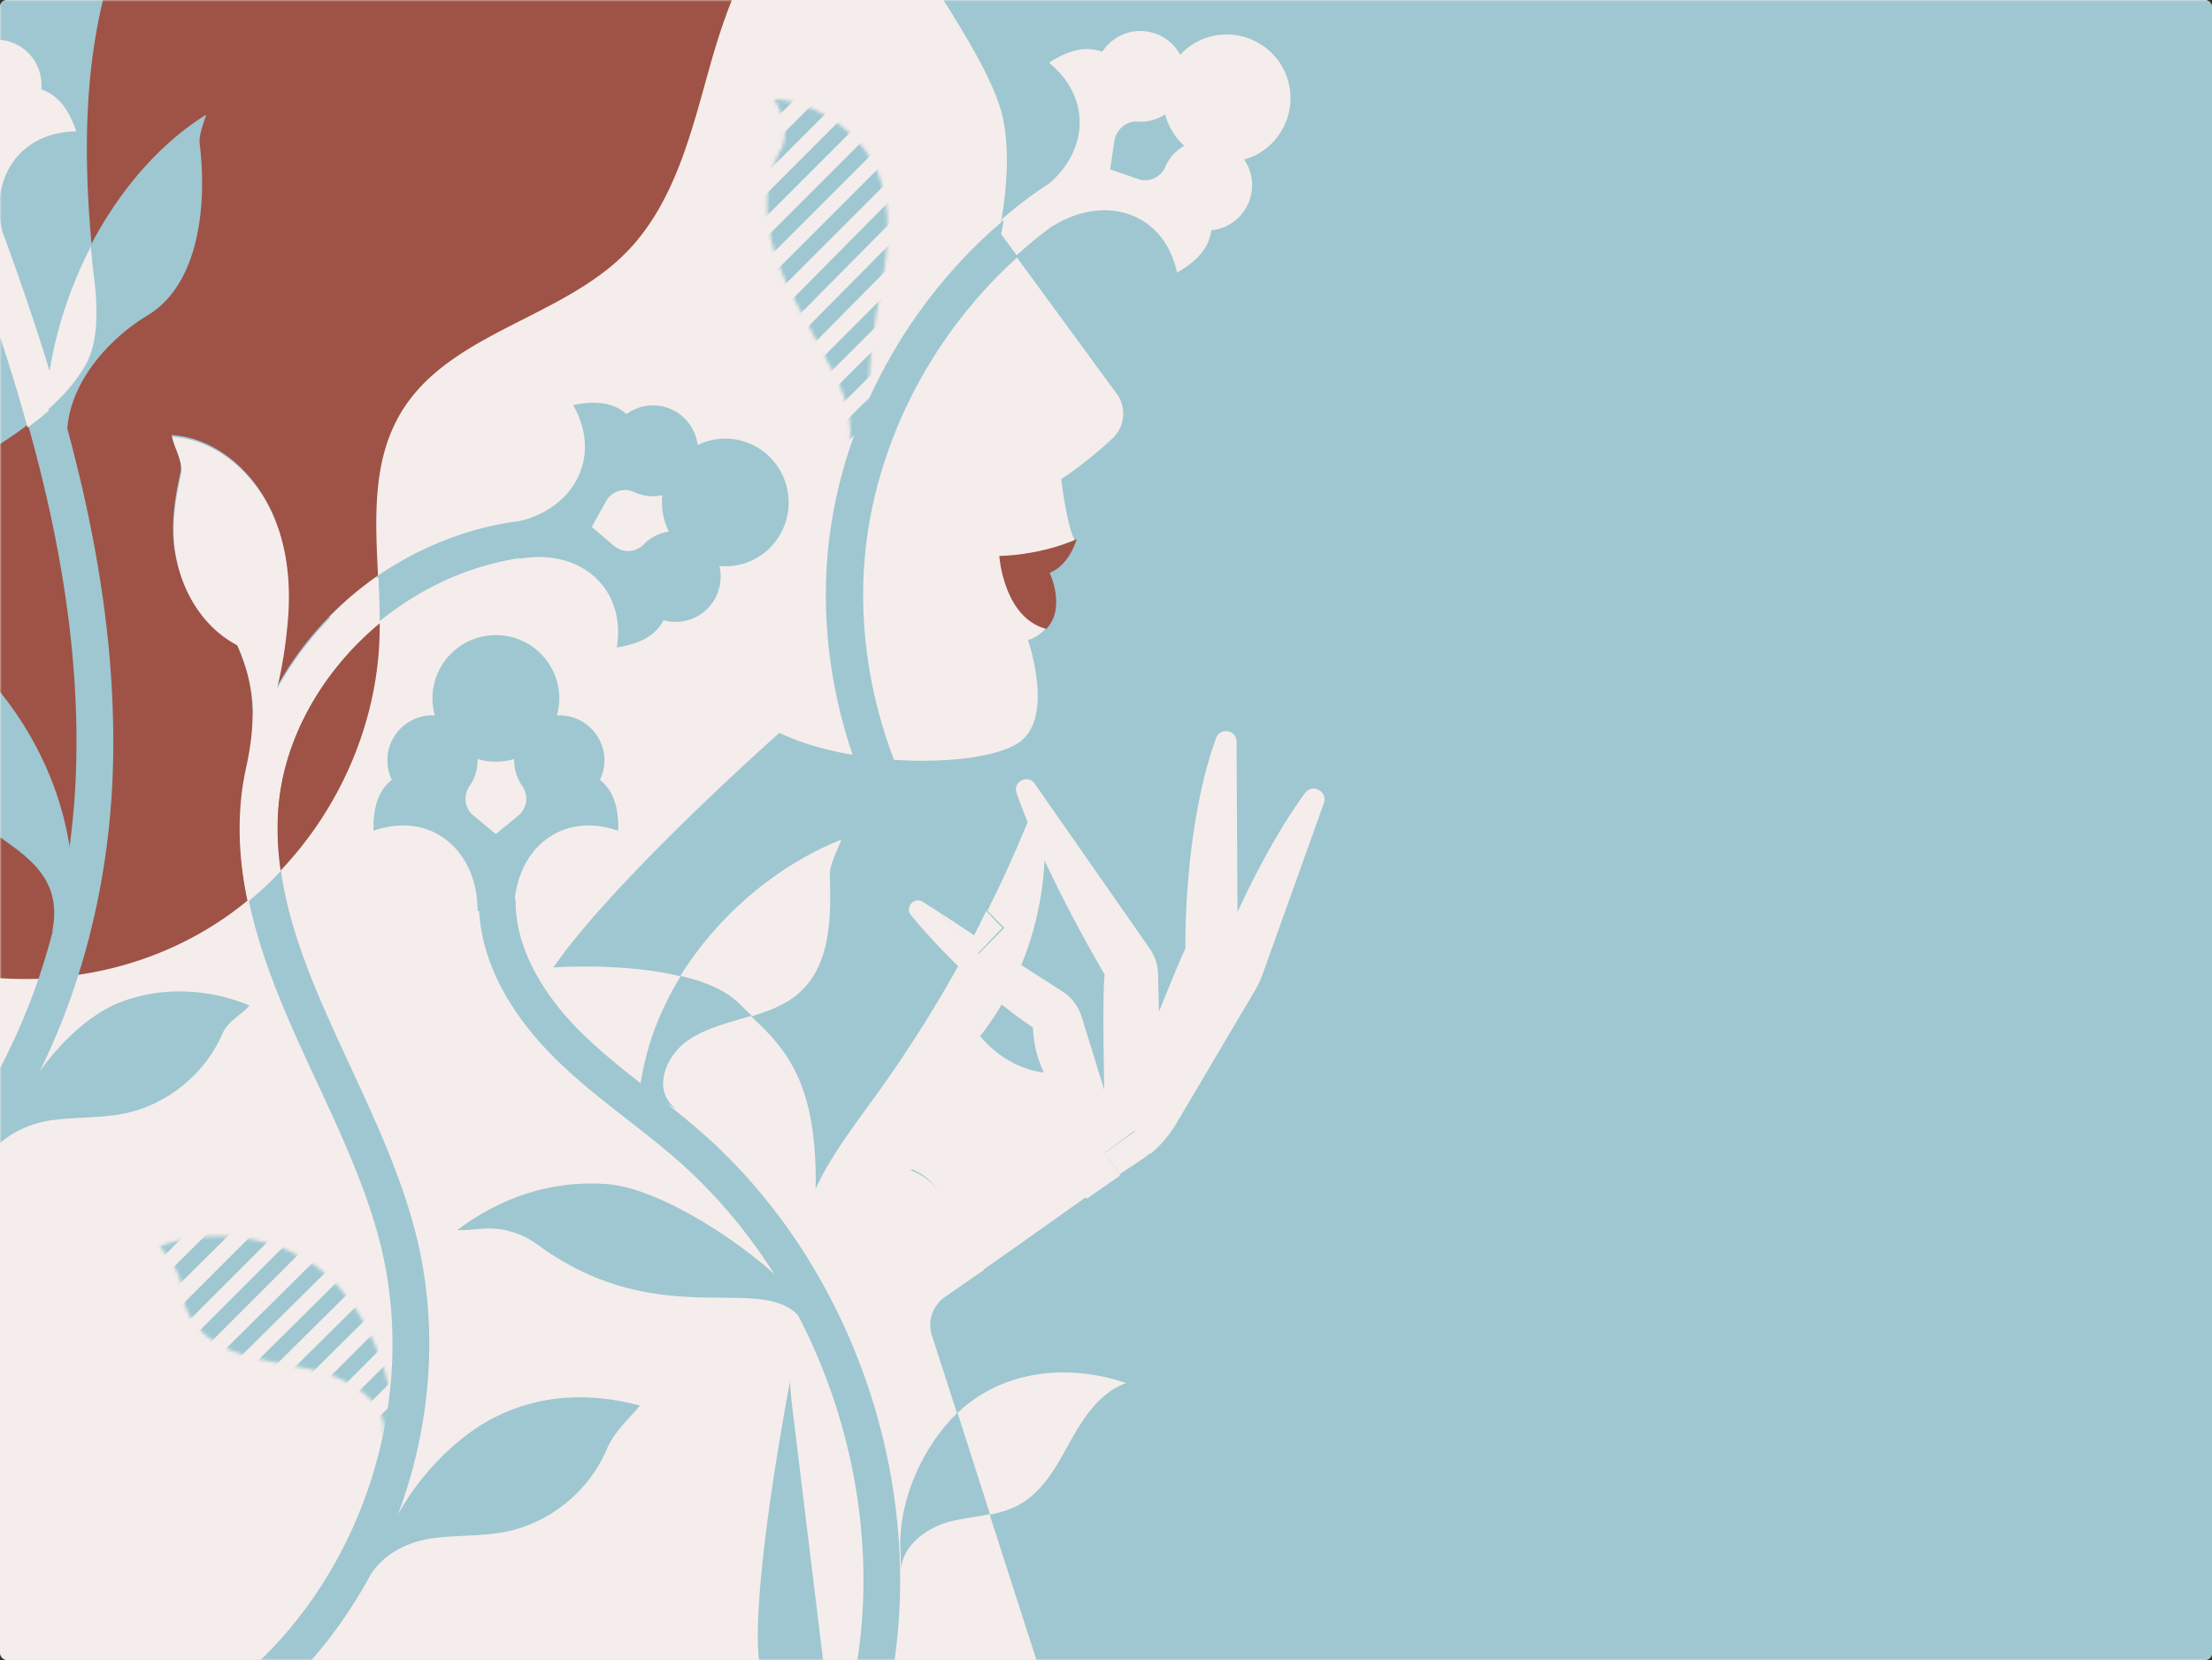<svg xmlns="http://www.w3.org/2000/svg" fill="none" viewBox="0 0 645 484">
  <rect x="0" y="0" width="645" height="484" fill="#333333" stroke="none"/>
  <defs>
    <mask id="b" maskUnits="objectBoundingBox" style="mask-type:alpha">
      <path fill="#000" d="M827.955 0H-32v484.176h859.955V0Z"/>
    </mask>
    <mask id="c" maskUnits="objectBoundingBox" style="mask-type:alpha">
      <path fill="#000" d="M367.46 442.614c-.742-14.791 4.904-37.04 14.073-48.692 9.165-11.651 22.641-19.858 37.22-22.66-1.195 2.95-3.281 6.69-4.477 9.635-7.71 19.017-9.24 42.737-26.558 53.801-4.557 2.913-9.555 5.165-13.81 8.498-4.26 3.334-6.152 7.61-6.643 13.88"/>
    </mask>
    <mask id="d" maskUnits="objectBoundingBox" style="mask-type:alpha">
      <path fill="#000" d="M247.07 133.69c3.076-13.422-2.359-21.771-7.214-31.135-4.86-9.364-10.58-18.375-13.817-28.42-3.237-10.05-3.697-21.637 1.738-30.672 2.455-4.086.464-10.503-2.047-14.557 12.562.866 25.616 9.892 30.334 21.65 4.16 10.374 3.011 22.092.9 33.077-2.11 10.985-4.064 23.685-3.439 34.856"/>
    </mask>
    <mask id="e" maskUnits="objectBoundingBox" style="mask-type:alpha">
      <path fill="#000" d="M111.282 420.041c2.863-8.628-5.192-14.783-11.372-17.674-6.175-2.896-13.068-3.866-19.792-5.143-6.719-1.274-13.588-2.98-19.047-7.033-4.367-3.245-7.632-8.343-7.909-13.583-.187-3.567-1.79-6.937-3.992-9.777-.928-1.2-1.823-2.39-2.582-3.544 14.544-4.951 30.41-3.508 43.459 4.514 13.05 8.016 22.481 26.858 24.29 41.856"/>
    </mask>
    <clipPath id="a">
      <rect width="645" height="484" rx="2"/>
    </clipPath>
  </defs>
  <g clip-path="url(#a)">
    <rect width="645" height="484" fill="#F5EDEB" rx="2"/>
    <g mask="url(#b)">
      <path fill="#9EC7D1" d="M827.955 0H-32v484.176h859.955V0Z"/>
      <path fill="#F5EDEB" d="M324.304 127.912c-3.712 3.449-8.857 7.795-14.848 11.78 0 0 1.475 13.078 3.846 17.647 0 0-1.97 7.48-7.65 9.855 0 0 6.887 14.78-5.903 19.484 0 0 7.872 22.483-2.593 29.788-5.996 4.166-20.802 6.138-36.546 5.059-3.934-.268-7.96-.717-11.898-1.435-7.692-1.301-15.162-3.402-21.426-6.406 0 0-47.815 42.239-65.931 68.394 0 0 20.173-1.477 36.768 2.509 6.887 1.61 13.197 4.166 17.177 8.15 1.165 1.168 2.37 2.283 3.578 3.45 9.347 8.823 19.368 18.41 18.966 49.54v.046c-.088 11.827-1.701 26.696-5.413 45.865-.804 4.166-1.567 8.105-2.237 11.915v.046c-12.12 66.066-8.811 80.578-8.811 80.578H-32V280.735s103.322-66.737 123.985-87.748C112.648 171.98 49.495 85.399 49.18 55.792c-.314-29.561 3.532-109.648 81.764-121.207 64.988-9.54 100.997-5.601 130.785 44.341 9.439 15.767 27.554 40.625 30.73 55.586 2.237 10.66.67 22.979-.402 29.205-.448 2.596-.804 4.119-.804 4.119l4.83 6.629 29.52 40.315a9.859 9.859 0 0 1-1.3 13.123v.009Z"/>
      <path fill="#F5EDEB" d="M380.55 231.224c-10.64 14.385-19.712 34.73-19.712 34.73l-.27-49.698c0-3.45-4.802-4.257-5.972-1.075-9.609 26.62-8.937 61.392-8.937 61.392-1.749 3.539-7.72 18.419-7.72 18.419l-.27-11.069a13.213 13.213 0 0 0-2.288-7.17l-33.673-48.262c-1.977-2.825-6.376-.625-5.3 2.645a157.151 157.151 0 0 0 3.235 8.558 360.767 360.767 0 0 1-15.401 32.984l-15.132-9.725c-2.515-1.612-5.34 1.611-3.457 3.9 4.311 5.196 8.891 10.174 13.74 14.833-7.183 12.95-15.178 25.454-23.841 37.509-6.241 8.647-12.932 17.344-17.466 26.843v.046c-2.334 4.928-4.042 10.036-4.802 15.46a149.935 149.935 0 0 0-3.323 31.279c0 3.719.135 7.396.45 11.069v.046c.181 2.33.404 4.659.673 6.947l9.517 78.065 66.318 9.679-18.273-56.78-9.476-29.44-7.405-22.943a9.983 9.983 0 0 1 3.814-11.338l11.313-7.841c-6.51-4.08-11.582-10.665-12.079-17.881-.269-3.497-1.93-6.854-4.849-8.827-1.438-1.033-3.053-1.84-4.491-2.418 14.997-3.496 30.755-1.792 44.722 4.659a62.853 62.853 0 0 1 6.779 3.63l15.94-11.067c4.13-2.867 7.586-6.544 10.147-10.89l22.946-38.809c.853-1.436 1.526-2.913 2.111-4.483l17.916-50.055c1.211-3.362-3.369-5.826-5.476-2.913l-.009-.01Zm-94.74 70.895a91.478 91.478 0 0 0 6.288-9.23 143.96 143.96 0 0 0 9.113 6.72c.135 4.66 1.211 8.962 3.188 13.13-7.276-.94-13.92-4.974-18.589-10.62ZM322 317.801l-6.6-21.332a13.587 13.587 0 0 0-5.614-7.396l-11.99-7.706a91.282 91.282 0 0 0 6.78-30.516c8.083 17.386 17.553 33.34 17.553 33.34-.765 5.197-.134 33.61-.134 33.61h.004Z"/>
      <path fill="#9E5346" d="M306.071 167.043s4.896 10.186-.969 16.33h-.047c-12.47-3.32-13.669-21.263-13.669-21.263 13.392-.45 22.583-4.934 22.583-4.934s-2.033 7.493-7.898 9.871v-.004ZM110.724 181.57c0 1.74 0 3.484-.088 5.176-1.028 24.864-11.69 49.054-28.824 67.085-.849-5.849-1.116-11.74-.715-17.764 1.471-20.845 12.939-40.616 29.627-54.5v.004Z"/>
      <path fill="#9E5346" d="M254.5-35.025c-6.814-.898-13.804.987-19.363 4.928-16.092 11.425-23.13 31.548-28.46 50.55-5.29 19.002-10.312 39.255-24.204 53.283-19.047 19.27-51.635 23.346-65.573 46.604-8.38 14.029-7.486 30.743-6.68 47.457-12.326 8.559-22.591 19.854-29.628 32.757 1.57-6.544 2.557-12.68 3.229-20.526.94-11.694-.538-23.93-6.32-34.192-5.78-10.217-15.73-18.238-27.472-19.002.67 3.404 3.316 7.437 2.598 10.846-1.57 7.127-2.78 14.473-1.84 21.734 1.525 11.74 7.756 22.809 18.243 28.32 5.197 11.653 5.827 21.823 2.779 35.898-.18.717-.315 1.477-.45 2.24a73.167 73.167 0 0 0-1.254 9.412c-.672 9.323.18 18.418 2.06 27.292a95.144 95.144 0 0 1-11.566 8.202c-11.608 7.035-24.652 11.56-38.053 13.49-3.854.584-7.755.94-11.655 1.122-16.542.537-33.213-2.645-48.138-9.768-11.52-5.511-14.971-21.285-16.852-33.924-1.88-12.638 1.839-26.574 9.098-37.06-1.881-22.271 7.217-45.214 23.934-60.095 7.532-6.72 16.361-11.786 24.7-17.478a124.018 124.018 0 0 0 4.303-3.094 97.887 97.887 0 0 0 6.276-4.974 76.043 76.043 0 0 0 2.733-2.598c3.136-3.093 5.962-6.497 8.158-10.31 5.02-8.738 3.001-22.451 2.107-29.44-.18-1.88-.356-3.807-.537-5.692-1.746-19.405-2.108-38.986.852-58.21 3.27-21.105 10.756-41.853 23.847-58.706 25.408-32.804 69.692-47.188 111.062-43.919 26.668 2.061 52.803 10.754 75.436 25.097 5.156 3.27 10.219 6.9 13.85 11.828 3.586 4.928 4.304 12.01 2.78 17.923v.005Z"/>
      <path fill="#9EC7D1" d="M121.326 360.069c12.095 48.33-4.925 102.929-42.326 135.85l-7.119-8.105c34.49-30.324 50.163-80.576 39.012-125.143-4.032-16.035-11.378-31.889-18.497-47.164-7.93-17.067-16.034-34.578-19.839-52.941a91.226 91.226 0 0 0 9.36-8.735c2.689 19.26 11.284 37.758 20.246 57.107 7.3 15.766 14.868 32.07 19.168 49.136l-.005-.005Zm-11.148-178.503c0-4.47-.181-8.936-.358-13.453 12.607-8.714 27.378-14.61 43.048-16.357l1.214 10.636c-16.209 1.875-31.478 8.894-43.904 19.17v.004Zm148.699 313.445-10.467-2.277c11.957-55.292-8.549-117.412-51.022-154.59-4.593-4.022-9.56-7.892-14.364-11.637-7.516-5.856-15.286-11.916-22.203-18.948-9.854-10.022-21.534-26.067-21.184-45.598l10.712.195c-.3 16.623 11.205 30.849 18.09 37.853 6.423 6.527 13.58 12.105 21.156 18.012 4.92 3.833 10.01 7.8 14.839 12.027 45.323 39.673 67.207 105.968 54.448 164.968l-.005-.005ZM32.854 226.174c-.805 20.29-4.249 39.907-10.018 58.14-11.271 35.653-31.538 66.066-58.333 86.044l-6.44-8.6c23.934-17.873 42.273-44.703 53.141-76.323 6.306-18.544 10.11-38.657 10.915-59.664 1.34-35.115-4.877-69.606-13.869-101.675a97.756 97.756 0 0 0 6.264-4.972 76.222 76.222 0 0 0 2.728-2.597 248.68 248.68 0 0 1 2.774 9.897c8.455 31.487 14.137 65.213 12.838 99.75Z"/>
      <path fill="#F5EDEB" d="M373.579 18.97c-5.347-8.76-16.798-11.547-25.556-6.198-1.481.896-2.785 2.02-3.909 3.236-.088-.223-.18-.45-.315-.627-3.816-6.244-11.948-8.222-18.19-4.401-1.75 1.077-3.143 2.516-4.224 4.132-4.897-1.885-10.151-.316-15.494 3.19 12.351 10.108 11.363 25.295.27 34.998-.047.047-.089.047-.089.089a124.182 124.182 0 0 0-13.878 10.47c-.45 2.604-.808 4.132-.808 4.132l4.85 6.648a116.548 116.548 0 0 1 11.006-8.984l.046.089c15.136-9.254 32.203-3.729 35.93 13.747 5.57-3.19 9.386-7.099 9.97-12.355 1.885-.18 3.816-.761 5.57-1.843 6.243-3.821 8.22-11.95 4.4-18.196-.134-.18-.269-.357-.403-.585 1.615-.45 3.142-1.077 4.627-1.977 8.76-5.39 11.544-16.803 6.197-25.565Zm-28.61 23.721c-2.382 1.481-4.178 3.594-5.208 6.022-1.346 3.055-4.804 4.583-7.951 3.46l-8.086-2.787 1.17-8.041c.45-3.371 3.323-6.11 6.735-5.887a13.166 13.166 0 0 0 7.77-1.885c.134-.089.222-.182.315-.27.45 1.75 1.17 3.413 2.154 5.033.942 1.616 2.154 3.009 3.458 4.179-.088.046-.223.135-.358.18v-.004Z"/>
      <path fill="#9EC7D1" d="M260.8 221.858c6.991 18.266 17.888 35.098 32.055 48.664l-7.583 7.698c-16.622-15.892-29.151-36.037-36.552-57.796-6.856-20.057-9.446-41.501-7.039-62.363 4.177-35.996 23.112-70.288 51.038-93.926-.455 2.595-.816 4.118-.816 4.118l4.903 6.625c-24.247 21.76-40.596 52.379-44.318 84.39-2.407 21.043.634 42.663 8.311 62.586v.004Zm100.854 267.739-10.441-2.62c12.865-51.513 1.983-107.94-29.114-150.94l8.713-6.327c32.941 45.548 44.467 105.317 30.837 159.887h.005Z"/>
      <g fill="#9EC7D1" fill-rule="evenodd" mask="url(#c)">
        <path d="M343.428 421.848 431.4 509.82l-3.262 3.263-87.972-87.972 3.262-3.263Zm0-13.55L431.4 497.14l-3.262 3.296-87.972-88.843 3.262-3.295Zm0-12.646 87.972 88.843-3.262 3.295-87.972-88.843 3.262-3.295Zm0-12.647 87.972 87.972-3.262 3.263-87.972-87.972 3.262-3.263Zm0-12.646L431.4 458.33l-3.262 3.263-87.972-87.972 3.262-3.263Zm0-12.647 87.972 87.972-3.262 3.263-87.972-87.972 3.262-3.263Zm0-12.646 87.972 87.972-3.262 3.263-87.972-87.972 3.262-3.263Zm0-13.55L431.4 420.36l-3.262 3.295-87.972-88.843 3.262-3.295Zm0-12.646 87.972 87.972-3.262 3.263-87.972-87.972 3.262-3.263Zm0-12.647 87.972 87.972-3.262 3.263-87.972-87.972 3.262-3.263Zm0-12.646L431.4 381.55l-3.262 3.263-87.972-87.972 3.262-3.263Zm0-12.647 87.972 87.972-3.262 3.263-87.972-87.972 3.262-3.262Zm0-13.549 87.972 88.843-3.263 3.295-87.972-88.842 3.263-3.296Z"/>
        <path d="m343.428 318.87 87.972 87.972-3.262 3.263-87.972-87.972 3.262-3.263Z"/>
      </g>
      <path fill="#F5EDEB" d="m316.68 349.045-30.076 21.314c-6.508-4.174-11.579-10.91-12.075-18.292-.27-3.577-1.93-7.011-4.848-9.03-1.438-1.056-3.053-1.88-4.49-2.473 14.993-3.577 30.747-1.833 44.71 4.766a62.278 62.278 0 0 1 6.778 3.715Z"/>
      <path fill="#9EC7D1" d="M348.295 389.324c-4.456-7.26-18.127-11.02-28.107-11.994-9.975-.974-20.268-1.153-29.442-5.132-1.335-.577-2.629-1.286-3.876-2.036l29.843-20.58c11.669 7.082 22.896 18.147 28.728 29.477l2.85 10.27.004-.005Z"/>
      <path fill="#F5EDEB" d="M328.422 403.276c-7.623 2.632-12.42 9.946-16.321 16.948-3.856 7-7.846 14.537-14.843 18.464-2.827 1.562-5.918 2.406-9.055 3.033l-9.463-29.3a39.713 39.713 0 0 1 5.246-4.37c12.78-9.011 29.64-9.855 44.436-4.77v-.005Z"/>
      <path fill="#9EC7D1" d="M288.676 441.496c-3.856.722-7.805 1.173-11.573 2.118-6.906 1.754-14.308 7.204-14.308 14.366l-.315-8.107c.135-13.464 6.725-28.323 16.727-37.962l9.465 29.585h.004Zm-54.198-55.781c-10.494-16.43-40.705 4.312-77.824-22.87-4.593-3.361-10.24-5.065-15.937-4.576-2.54.22-5.06.411-7.41.411 12.7-9.642 27.879-14.708 43.87-13.415 15.993 1.293 41.657 18.53 52.588 30.086"/>
      <path fill="#F5EDEB" d="M241.98 255.524c.406 11.937.182 25.451-8.538 33.603-3.883 3.65-8.99 5.586-14.138 7.16-1.219-1.173-2.442-2.295-3.613-3.468-4.02-4.009-10.39-6.579-17.346-8.199 10.974-17.704 28.002-32.206 46.972-39.822-1.218 3.557-3.477 6.983-3.342 10.721l.005.005Z"/>
      <path fill="#9EC7D1" d="M219.116 296.133c-.889.315-1.82.583-2.704.85-5.947 1.703-12.113 3.4-16.991 7.252-4.879 3.848-9.582 13.38-2.307 19.151l-10.512-6.132c1.508-11.502 5.722-22.642 11.934-32.71 6.831 1.609 13.09 4.162 17.037 8.144 1.155 1.165 2.351 2.28 3.548 3.445h-.005Z"/>
      <g fill="#9EC7D1" fill-rule="evenodd" mask="url(#d)">
        <path d="m268.804 145.987-87.972 87.971-3.263-3.263 87.972-87.972 3.263 3.264Zm0-13.517-87.972 88.842-3.263-3.295 87.972-88.843 3.263 3.295Zm0-12.648-87.972 88.843-3.263-3.295 87.972-88.843 3.263 3.295Zm0-12.678-87.972 87.972-3.263-3.263 87.972-87.972 3.263 3.263Zm0-12.646-87.972 87.971-3.263-3.263 87.972-87.971 3.263 3.263Zm0-12.647-87.972 87.972-3.263-3.263 87.972-87.972 3.263 3.263Zm0-13.518-87.972 88.843-3.263-3.295 87.972-88.843 3.263 3.295Zm0-12.645-87.972 88.842-3.263-3.295 87.972-88.843 3.263 3.296Zm0-12.679-87.972 87.971-3.263-3.263 87.972-87.971 3.263 3.263Zm0-12.647-87.972 87.972-3.263-3.263L265.54 27.1l3.263 3.263Zm0-12.646-87.972 87.971-3.263-3.263 87.972-87.971 3.263 3.263Zm0-12.646-87.972 87.97-3.263-3.263 87.971-87.97 3.263 3.263Zm0-13.518-87.972 88.843-3.263-3.295 87.972-88.843 3.263 3.295Z"/>
        <path d="m268.804 43.009-87.972 87.971-3.263-3.263 87.972-87.971 3.263 3.263Z"/>
      </g>
      <path fill="#9EC7D1" d="M15.157 271.897c3.854-17.638-10.298-23.662-18.512-30.323-8.214-6.66-17.093-12.656-24.069-20.58-6.975-7.925-11.974-18.354-10.48-28.77.675-4.709-3.709-9.801-7.646-12.518 12.035-4.156 31.738 7.814 40.766 16.725 7.963 7.86 25.088 30.203 26.08 61.075M107.11 460.69c3.7-6.918 10.669-10.788 17.961-12.003 7.293-1.22 14.816-.61 22.076-2 13.093-2.508 24.667-11.901 29.816-24.195 2.102-5.016 6.157-8.484 9.64-12.664-14.595-3.939-29.208-3.334-42.656 3.566-13.45 6.9-26.2 21.766-31.512 35.916"/>
      <g fill="#9EC7D1" fill-rule="evenodd" mask="url(#e)">
        <path d="M132.403 398.01 43.56 485.984l-3.295-3.263 88.843-87.972 3.295 3.263Zm0-13.517-88.842 88.843-3.296-3.295 88.843-88.843 3.295 3.295Zm0-12.646L43.56 460.69l-3.295-3.296 88.843-88.842 3.295 3.295Zm0-12.679L43.56 447.14l-3.295-3.263 88.843-87.972 3.295 3.263Zm0-12.646-88.842 87.972-3.296-3.263 88.843-87.972 3.295 3.263Zm0-12.647L43.56 421.847l-3.295-3.263 88.843-87.972 3.295 3.263Zm0-13.517L43.56 409.201l-3.295-3.296 88.843-88.842 3.295 3.295Zm0-12.646-88.842 88.843-3.296-3.295 88.843-88.843 3.295 3.295Zm0-12.679L43.56 383.005l-3.295-3.263 88.843-87.972 3.295 3.263Zm0-12.647L43.56 370.358l-3.295-3.263 88.843-87.972 3.295 3.263Zm0-12.646-88.842 87.972-3.296-3.263 88.843-87.972 3.295 3.263Zm0-13.517L43.56 345.066l-3.295-3.296 88.843-88.842 3.295 3.295Zm0-12.647L43.56 332.42l-3.295-3.295 88.843-88.843 3.295 3.295Z"/>
        <path d="M132.403 295.033 43.56 383.005l-3.295-3.263 88.843-87.972 3.295 3.263Z"/>
      </g>
      <path fill="#9EC7D1" d="M-3.997 337.84c3.919-6.182 11.76-10.236 18.978-11.22 7.216-.98 14.61-.523 21.729-2.053 12.428-2.673 23.332-11.719 28.316-23.499 1.399-3.298 5.405-5.201 7.759-7.898-11.835-4.903-25.287-5.593-37.293-1.124-12.002 4.47-23.555 17.765-29.373 29.241"/>
      <path fill="#F5EDEB" d="M80.974 236.338c-.403 6.037-.134 11.946.718 17.803a91.28 91.28 0 0 1-9.363 8.723c-1.88-8.857-2.731-17.937-2.06-27.243a72.139 72.139 0 0 1 1.255-9.393c.134-.763.268-1.521.449-2.238 3.047-14.044 2.422-24.2-2.778-35.832-10.483-5.501-16.71-16.55-18.234-28.269-.94-7.249.268-14.58 1.838-21.695.718-3.398-1.926-7.424-2.598-10.827 11.738.758 21.684 8.77 27.462 18.968 5.78 10.244 7.26 22.453 6.316 34.13-.671 7.827-1.657 13.957-3.227 20.49 7.033-12.885 17.294-24.155 29.615-32.698.18 4.516.357 8.991.357 13.466-16.757 13.91-28.273 33.729-29.75 54.62v-.005Z"/>
      <path fill="#9EC7D1" d="M71.881 224.022c-.304.79-.53 1.625-.755 2.465l-.148.245c.303-.938.677-1.824.903-2.71Z"/>
      <path fill="#F5EDEB" d="M27.347 77.052c-.181-1.892-.357-3.83-.538-5.725-6.15 11.72-10.366 24.43-12.341 36.871C10.248 94.27 5.582 80.881.958 68.173l-.088.046c-4.262-15.643 4.49-29.66 21.361-29.93-2.064-6.085-5.161-10.594-10.184-12.215a13.3 13.3 0 0 0-.765-5.86C8.768 13.36 1.186 9.843-5.678 12.367c-.223.089-.404.182-.626.27A19.163 19.163 0 0 0-7.38 7.683C-10.923-1.966-21.604-6.923-31.255-3.363-40.86.196-45.795 10.924-42.251 20.572a18.821 18.821 0 0 0 2.426 4.51c-.223.046-.45.088-.673.181-6.864 2.525-10.365 10.188-7.851 17.041a13.369 13.369 0 0 0 3.232 4.957c-2.783 4.51-2.245 9.96.135 15.913 13.778-11.45 30.557-5.138 36.707 11.54l.088-.047c5.741 15.778 11.4 32.497 16.246 49.99a98.072 98.072 0 0 0 6.284-5.003 76.484 76.484 0 0 0 2.736-2.614c3.14-3.112 5.968-6.536 8.167-10.37 5.027-8.79 3.005-22.584 2.11-29.614l-.01-.004ZM-19.1 48.789c-3.14-1.081-4.934-4.463-4.085-7.71a13.37 13.37 0 0 0-.358-7.934c-.046-.135-.134-.27-.18-.405a18.514 18.514 0 0 0 5.342-1.08A19.696 19.696 0 0 0-13.623 29c.047.134.089.27.135.405a12.935 12.935 0 0 0 4.846 6.312c2.737 1.891 3.59 5.637 1.883 8.52l-4.308 7.393-8.033-2.841Z"/>
      <path fill="#9EC7D1" d="M58.224 41.901c2.18 17.586-.046 40.934-15.18 50.04-11.481 6.92-23.28 20.045-23.501 34.729a26.002 26.002 0 0 0 .58 6.117l-6.054-13.393a75.803 75.803 0 0 0 2.714-2.588c3.114-3.081 5.92-6.472 8.1-10.269 4.987-8.705 2.981-22.365 2.093-29.326-.179-1.873-.354-3.792-.533-5.67 8.188-15.666 19.761-29.46 33.695-38.119-.713 2.367-2.227 6.025-1.914 8.48Z"/>
      <path fill="#F5EDEB" d="M287.576 265.574a365.855 365.855 0 0 1-3.525 7.11l-9.828-6.478c3.307 4.231 6.918 8.235 10.707 12.015l7.36-7.737c-1.63-1.576-3.175-3.24-4.714-4.905v-.005Zm39.04 76.782 6.39-4.335c.93-.63 1.805-1.265 2.643-1.988l-9.033 6.323Z"/>
      <path fill="#F5EDEB" d="M335.649 335.94c-.843.734-1.734 1.374-2.674 2.018l-6.467 4.398c-1.405-2.107-2.907-4.171-4.409-6.23l9.093-6.416a190.92 190.92 0 0 1 4.452 6.23h.005Z"/>
      <path fill="#9EC7D1" d="M174.93 227.403a13.03 13.03 0 0 0 1.317-5.698c0-7.252-5.893-13.134-13.158-13.134-.235 0-.466.023-.697.037.443-1.582.697-3.246.697-4.97 0-10.193-8.28-18.459-18.491-18.459s-18.492 8.266-18.492 18.459c0 1.724.254 3.384.697 4.97-.23-.014-.461-.037-.697-.037-7.264 0-13.157 5.878-13.157 13.134 0 2.047.48 3.974 1.316 5.698-4.143 3.209-5.505 8.464-5.334 14.826 16.782-5.901 30.332 5.744 30.332 23.345h10.669c0-17.601 13.55-29.246 30.332-23.345.171-6.362-1.191-11.613-5.334-14.826Zm-30.332 15.785-6.55-5.399a6.352 6.352 0 0 1-1.158-8.565 13.044 13.044 0 0 0 2.373-7.524c0-.133-.018-.267-.018-.4a18.492 18.492 0 0 0 10.705 0c0 .133-.018.267-.018.4 0 2.799.877 5.394 2.373 7.524a6.352 6.352 0 0 1-1.159 8.565l-6.548 5.399ZM193.5 180.84c1.85.517 3.833.647 5.844.28 7.14-1.307 11.881-8.198 10.585-15.401-.041-.233-.106-.456-.157-.684a18.24 18.24 0 0 0 5.014-.205c10.037-1.836 16.697-11.523 14.875-21.641-1.822-10.119-11.43-16.834-21.466-14.997-1.698.312-3.289.86-4.77 1.586-.027-.233-.046-.465-.087-.698-1.296-7.198-8.132-11.978-15.276-10.672a12.986 12.986 0 0 0-5.374 2.33c-3.897-3.525-9.312-3.934-15.544-2.618 8.8 15.564-.249 31.086-17.578 34.253l1.9 10.57c17.33-3.167 31.204 8.156 28.39 25.85 6.291-.977 11.222-3.274 13.644-7.952Zm-20.945-27.212 4.146-7.458a6.335 6.335 0 0 1 8.224-2.688 12.987 12.987 0 0 0 7.827 1c.134-.024.259-.066.392-.093a18.678 18.678 0 0 0 .176 5.445 18.628 18.628 0 0 0 1.734 5.161c-.134.019-.267.028-.401.052a13.038 13.038 0 0 0-6.983 3.706 6.325 6.325 0 0 1-8.64.395l-6.48-5.52h.005Z"/>
    </g>
  </g>
</svg>
